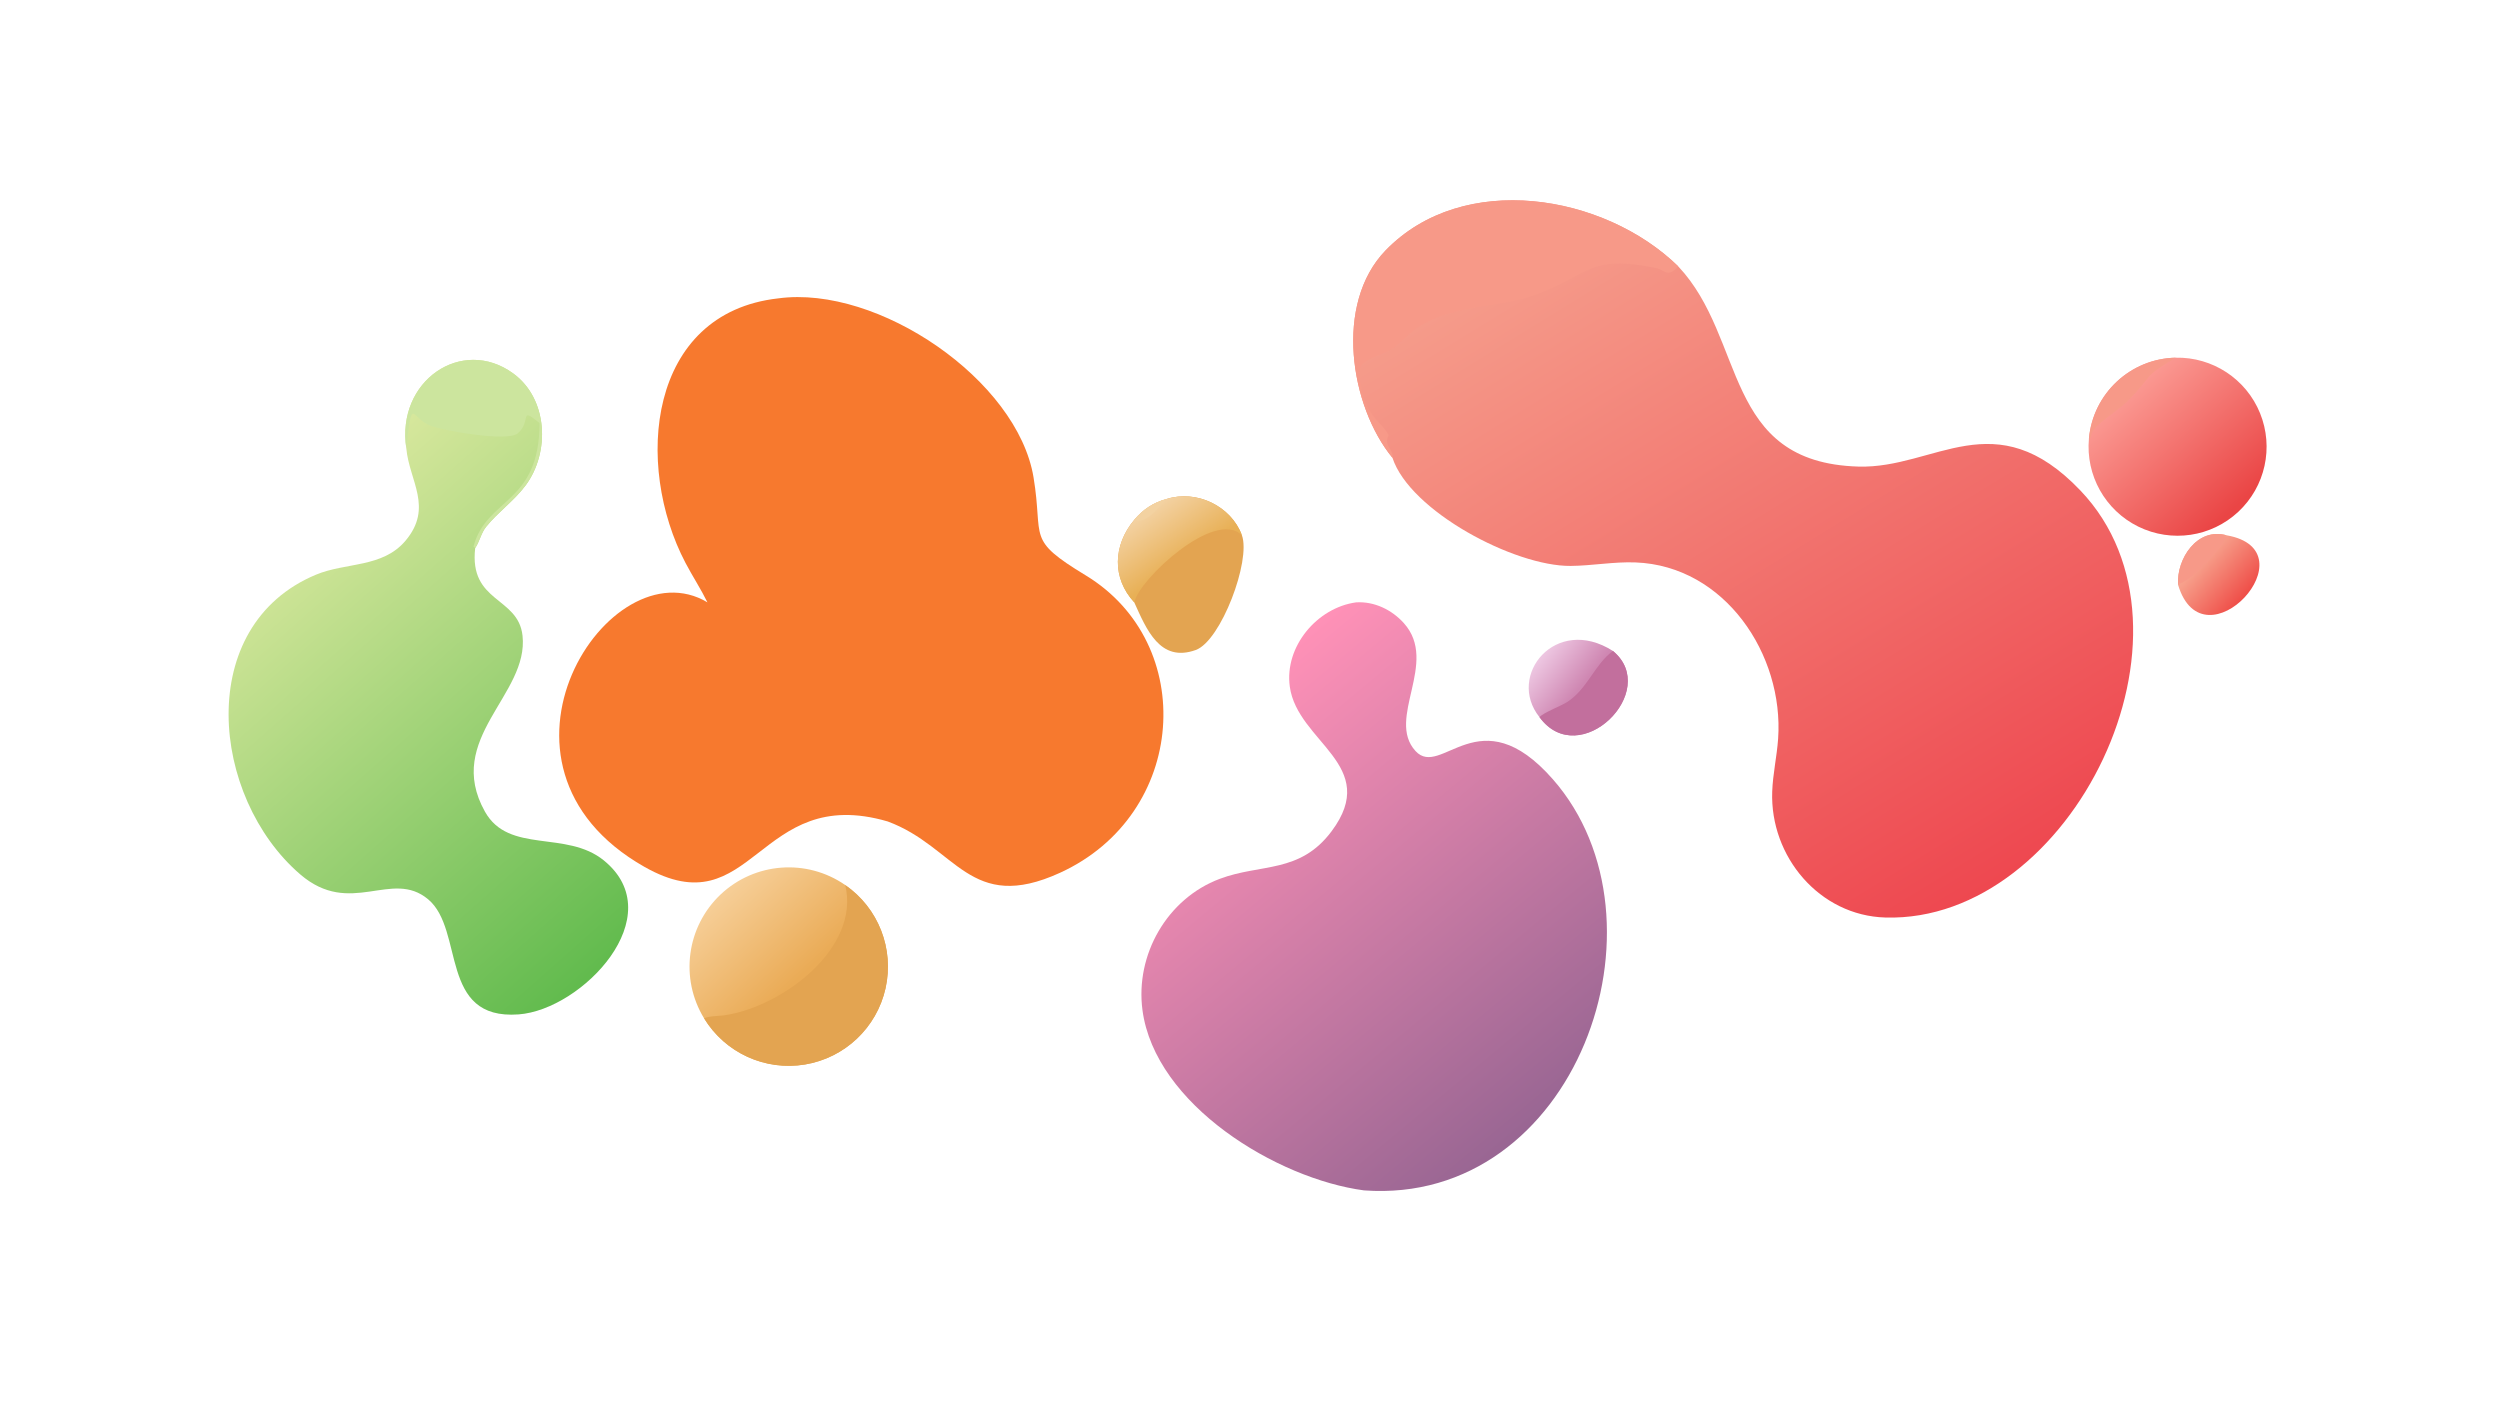 <?xml version="1.0" encoding="UTF-8"?> <svg xmlns="http://www.w3.org/2000/svg" xmlns:xlink="http://www.w3.org/1999/xlink" width="3839" height="2160" viewBox="0 0 3839 2160"><defs><linearGradient id="gradient_0" gradientUnits="userSpaceOnUse" x1="724.526" y1="322.202" x2="576.605" y2="81.438"><stop offset="0" stop-color="#EE4850"></stop><stop offset="1" stop-color="#F59B8A"></stop></linearGradient></defs><path fill="url(#gradient_0)" transform="matrix(4.219 0 0 4.219 6.10352e-05 0)" d="M506.819 166.63C491.381 147.81 485.506 110.572 504.312 91.146C532.533 61.996 583.804 70.612 610.805 96.925C635.724 123.292 626.768 168.359 676.405 169.823C704.289 170.645 726.111 145.838 757.268 178.59C805.996 229.812 754.115 335.857 686.268 333.955C662.224 333.281 644.208 311.757 645.034 288.164C645.261 281.691 646.739 275.331 647.19 268.877C649.332 238.222 627.772 205.939 595.276 204.706C587.353 204.406 579.555 205.916 571.657 205.982C551.239 206.151 513.164 186.007 506.819 166.63Z"></path><path fill="#F79988" transform="matrix(4.219 0 0 4.219 6.10352e-05 0)" d="M506.819 166.63C491.381 147.81 485.506 110.572 504.312 91.146C532.533 61.996 583.804 70.612 610.805 96.925C606.968 101.372 605.847 98.213 602.796 97.577C578.197 92.448 578.683 100.074 558.535 107.443C546.653 111.789 530.72 110.798 517.663 118.178C513.479 120.544 510.292 124.607 506.216 127.274C502.881 129.456 494.436 130.653 494.791 135.647C495.937 151.768 502.871 153.121 505.428 158.402L505.287 158.707C503.604 162.409 507.245 163.341 506.819 166.63Z"></path><path fill="#F7792E" transform="matrix(4.219 0 0 4.219 6.10352e-05 0)" d="M283.276 108.597C319.59 103.683 370.313 138.317 376.179 173.734C379.912 196.268 373.187 196.079 395.173 209.421C436.15 234.286 432.212 296.434 385.855 317.652C352.942 332.716 348.164 308.249 323.092 298.985C275.531 285.112 274.348 338.107 234.531 315.497C169.269 278.438 221.878 197.891 257.49 219.24C255.068 214.324 252.064 209.749 249.518 204.906C230.732 169.174 235.751 113.919 283.276 108.597Z"></path><defs><linearGradient id="gradient_1" gradientUnits="userSpaceOnUse" x1="555.692" y1="410.677" x2="433.951" y2="264.188"><stop offset="0" stop-color="#996693"></stop><stop offset="1" stop-color="#FF91B7"></stop></linearGradient></defs><path fill="url(#gradient_1)" transform="matrix(4.219 0 0 4.219 6.10352e-05 0)" d="M493.618 219.24C500.234 218.854 506.611 221.942 510.989 226.834C523.826 241.18 504.357 261.498 515.206 273.353C524.599 283.617 538.4 253.074 565.213 283.649C610.437 335.219 573.539 438.874 496.465 433.269C464.824 429.065 420.42 402.134 415.83 367.679C413.149 347.549 424.748 327.103 443.935 319.881C458.95 314.23 473.092 318.037 484.661 302.553C502.665 278.455 472.268 270.176 469.455 249.951C467.421 235.319 479.43 221.155 493.618 219.24Z"></path><defs><linearGradient id="gradient_2" gradientUnits="userSpaceOnUse" x1="239.099" y1="332.977" x2="109.625" y2="186.75"><stop offset="0" stop-color="#62BB4E"></stop><stop offset="1" stop-color="#D6E79C"></stop></linearGradient></defs><path fill="url(#gradient_2)" transform="matrix(4.219 0 0 4.219 6.10352e-05 0)" d="M147.89 163.226C144.136 138.587 168.131 122.325 186.781 135.908C199.494 145.167 200.266 164.656 191.282 176.704C187.106 182.304 181.297 186.342 176.942 191.73C175.055 194.065 174.569 197.126 172.957 199.458C170.656 219.458 188.59 217.058 190.183 231.331C192.591 252.914 161.546 268.719 176.506 295.415C185.206 310.942 206.112 302.038 219.798 313.186C244.515 333.319 211.891 367.511 188.745 369.215C159.65 371.356 169.159 338.513 155.849 327.338C142.527 316.152 127.62 334.056 109.24 318.218C76.627 290.115 70.492 227.74 115.032 209.158C125.864 204.639 139.247 206.713 147.597 196.801C157.79 184.703 148.969 175.038 147.89 163.226Z"></path><path fill="#CCE59E" transform="matrix(4.219 0 0 4.219 6.10352e-05 0)" d="M147.89 163.226C144.136 138.587 168.131 122.325 186.781 135.908C199.494 145.167 200.266 164.656 191.282 176.704C187.106 182.304 181.297 186.342 176.942 191.73C175.055 194.065 174.569 197.126 172.957 199.458L172.335 198.933C177.085 180.951 196.325 183.716 196.376 153.962C188.652 147.709 193.629 153.385 188.427 157.742C184.648 160.906 160.856 156.734 156.312 154.792C149.544 151.9 150.008 143.683 147.89 163.226Z"></path><defs><linearGradient id="gradient_3" gradientUnits="userSpaceOnUse" x1="290.899" y1="355.802" x2="263.16" y2="325.349"><stop offset="0" stop-color="#EAAB56"></stop><stop offset="1" stop-color="#F6CE97"></stop></linearGradient></defs><path fill="url(#gradient_3)" transform="matrix(4.219 0 0 4.219 6.10352e-05 0)" d="M256.274 370.664C247.37 356.102 249.873 337.292 262.277 325.568C274.68 313.844 293.597 312.406 307.629 322.121C319.723 330.494 325.531 345.368 322.312 359.724C319.092 374.079 307.489 385.047 292.978 387.451C278.467 389.855 263.949 383.215 256.274 370.664Z"></path><path fill="#E3A451" transform="matrix(4.219 0 0 4.219 6.10352e-05 0)" d="M307.629 322.121C319.723 330.494 325.531 345.368 322.312 359.724C319.092 374.079 307.489 385.047 292.978 387.451C278.467 389.855 263.949 383.215 256.274 370.664C257.711 369.811 261.801 369.796 263.53 369.554C284.521 366.615 313.287 345.116 307.629 322.121Z"></path><defs><linearGradient id="gradient_4" gradientUnits="userSpaceOnUse" x1="812.982" y1="185.07" x2="774.637" y2="142.724"><stop offset="0" stop-color="#EA4545"></stop><stop offset="1" stop-color="#FB9992"></stop></linearGradient></defs><path fill="url(#gradient_4)" transform="matrix(4.219 0 0 4.219 6.10352e-05 0)" d="M791.876 130.187C805.315 129.896 817.538 137.935 822.597 150.393C827.655 162.85 824.498 177.137 814.662 186.302C804.826 195.466 790.354 197.604 778.289 191.675C766.225 185.746 759.073 172.981 760.315 159.593C761.837 143.193 775.414 130.543 791.876 130.187Z"></path><path fill="#F79988" transform="matrix(4.219 0 0 4.219 6.10352e-05 0)" d="M760.315 159.593C761.837 143.193 775.414 130.543 791.876 130.187L791.511 130.407C779.235 137.709 783.811 136.672 774.058 146.33C771.522 148.841 761.943 154.993 761.282 157.838L761.193 158.209C761.115 158.543 761.051 158.877 760.992 159.214L760.315 159.593Z"></path><path fill="#E3A451" transform="matrix(4.219 0 0 4.219 6.10352e-05 0)" d="M424.643 181.603C435.483 178.18 448.066 184.127 452.024 194.825C455.367 203.995 444.408 233.27 435.221 236.581C422.141 241.293 417.245 228.961 412.836 219.24C404.681 210.416 405.085 198.464 412.836 189.215C416.037 185.411 419.847 182.892 424.643 181.603Z"></path><defs><linearGradient id="gradient_5" gradientUnits="userSpaceOnUse" x1="430.582" y1="204.332" x2="418.096" y2="186.187"><stop offset="0" stop-color="#E8B056"></stop><stop offset="1" stop-color="#F3D1A1"></stop></linearGradient></defs><path fill="url(#gradient_5)" transform="matrix(4.219 0 0 4.219 6.10352e-05 0)" d="M424.643 181.603C435.483 178.18 448.066 184.127 452.024 194.825C442.242 185.049 414.576 210.874 412.836 219.24C404.681 210.416 405.085 198.464 412.836 189.215C416.037 185.411 419.847 182.892 424.643 181.603Z"></path><path fill="#F3D2A1" transform="matrix(4.219 0 0 4.219 6.10352e-05 0)" d="M412.836 189.215C416.037 185.411 419.847 182.892 424.643 181.603C421.955 184.215 417.239 191.028 412.836 189.215Z"></path><defs><linearGradient id="gradient_6" gradientUnits="userSpaceOnUse" x1="575.325" y1="250.037" x2="561.257" y2="238.916"><stop offset="0" stop-color="#CF87B2"></stop><stop offset="1" stop-color="#EDC6E1"></stop></linearGradient></defs><path fill="url(#gradient_6)" transform="matrix(4.219 0 0 4.219 6.10352e-05 0)" d="M560.333 261.03C548.193 245.909 566.229 223.648 587.065 236.93C604.705 251.501 574.864 280.87 560.333 261.03Z"></path><path fill="#C26F9D" transform="matrix(4.219 0 0 4.219 6.10352e-05 0)" d="M560.333 261.03C561.574 259.459 568.313 256.901 570.5 255.467C577.807 250.675 580.508 241.672 587.065 236.93C604.705 251.501 574.864 280.87 560.333 261.03Z"></path><defs><linearGradient id="gradient_7" gradientUnits="userSpaceOnUse" x1="816.705" y1="217.063" x2="801.533" y2="203.795"><stop offset="0" stop-color="#EF4F49"></stop><stop offset="1" stop-color="#F7A18C"></stop></linearGradient></defs><path fill="url(#gradient_7)" transform="matrix(4.219 0 0 4.219 6.10352e-05 0)" d="M792.751 212.842C792.159 203.377 799.707 191.848 810.396 194.825C842.022 200.38 802.032 243.703 792.751 212.842Z"></path><path fill="#F79988" transform="matrix(4.219 0 0 4.219 6.10352e-05 0)" d="M792.751 212.842C792.159 203.377 799.707 191.848 810.396 194.825L809.422 195.29L810.581 195.521C806.558 201.607 800.249 209.094 793.619 212.434L793.391 211.898L792.751 212.842Z"></path></svg> 